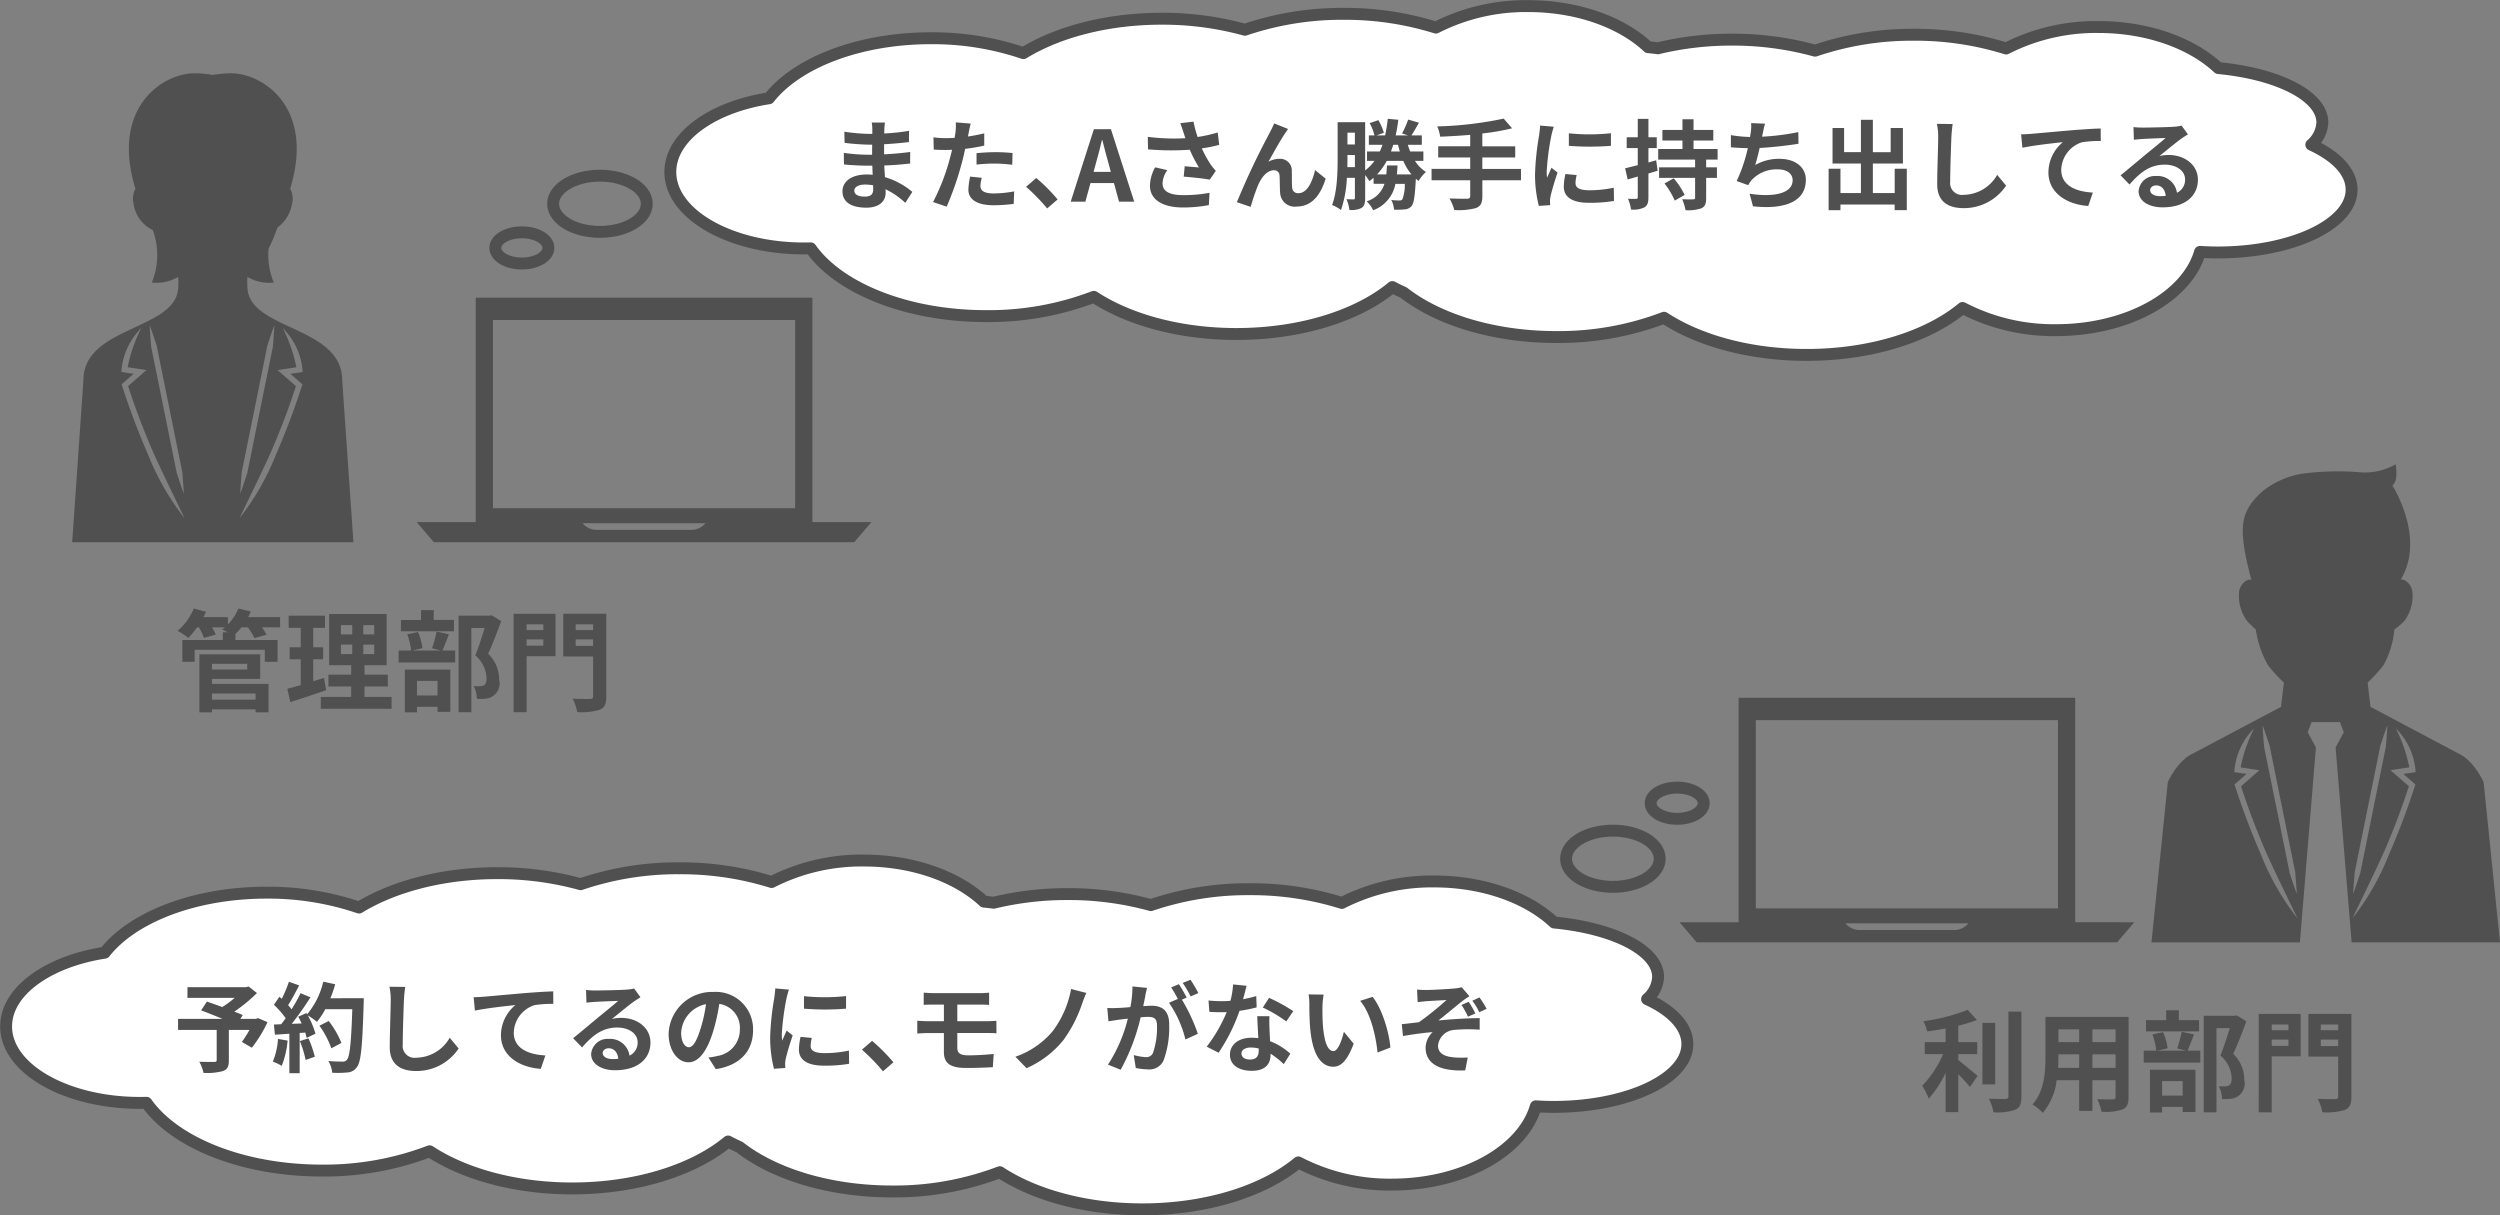 <svg id="ビーコン位置検知_イラスト" data-name="ビーコン位置検知　イラスト" xmlns="http://www.w3.org/2000/svg" xmlns:xlink="http://www.w3.org/1999/xlink" width="420" height="204.196" viewBox="0 0 420 204.196">
  <rect x="0" y="0" width="420" height="204.196" fill="#808080" stroke="none"/>
  <defs>
    <clipPath id="clip-path">
      <rect id="長方形_1371" data-name="長方形 1371" width="420" height="204.196" fill="none"/>
    </clipPath>
  </defs>
  <g id="グループ_1876" data-name="グループ 1876" clip-path="url(#clip-path)">
    <path id="パス_6643" data-name="パス 6643" d="M385.328,24.286a5.239,5.239,0,0,0,1.853-3.732c0-4.462-7.466-8.192-17.466-9.142-4.453-4.17-11.821-6.9-20.162-6.9a33.253,33.253,0,0,0-15.5,3.608,51.2,51.2,0,0,0-15.493-2.306,50.584,50.584,0,0,0-16.6,2.673,52.033,52.033,0,0,0-13.988-1.853,52.7,52.7,0,0,0-12.411,1.452c-.542-.07-1.091-.135-1.65-.188C269.468,3.729,262.1,1,253.758,1a33.256,33.256,0,0,0-15.5,3.608A51.2,51.2,0,0,0,222.77,2.3a50.578,50.578,0,0,0-16.594,2.673,52.035,52.035,0,0,0-13.989-1.853c-9.173,0-17.433,2.225-23.232,5.778a47.394,47.394,0,0,0-15.542-2.5c-12.124,0-22.548,4.143-27.192,10.085-9.55,1.479-16.576,6.465-16.576,12.389,0,7.091,10.06,12.84,22.468,12.84.372,0,.741-.006,1.108-.016,4.7,6.672,16.12,11.383,29.475,11.383a49.583,49.583,0,0,0,18.095-3.235c5.824,3.821,14.394,6.24,23.957,6.24,10.874,0,20.467-3.124,26.194-7.885.609.333,1.25.641,1.907.934,5.776,4.518,15.1,7.46,25.64,7.46a49.579,49.579,0,0,0,18.095-3.235c5.824,3.821,14.394,6.24,23.957,6.24,10.874,0,20.468-3.124,26.195-7.885a33.121,33.121,0,0,0,15.716,3.726c12.023,0,22.026-5.665,24.184-13.152.979.062,1.976.1,2.991.1,12.409,0,22.468-4.724,22.468-10.551,0-2.958-2.593-5.63-6.768-7.545" transform="translate(2.973 0.027)" fill="#fff"/>
    <path id="パス_6644" data-name="パス 6644" d="M385.328,24.286a5.239,5.239,0,0,0,1.853-3.732c0-4.462-7.466-8.192-17.466-9.142-4.453-4.17-11.821-6.9-20.162-6.9a33.253,33.253,0,0,0-15.5,3.608,51.2,51.2,0,0,0-15.493-2.306,50.584,50.584,0,0,0-16.6,2.673,52.033,52.033,0,0,0-13.988-1.853,52.7,52.7,0,0,0-12.411,1.452c-.542-.07-1.091-.135-1.65-.188C269.468,3.729,262.1,1,253.758,1a33.256,33.256,0,0,0-15.5,3.608A51.2,51.2,0,0,0,222.77,2.3a50.578,50.578,0,0,0-16.594,2.673,52.035,52.035,0,0,0-13.989-1.853c-9.173,0-17.433,2.225-23.232,5.778a47.394,47.394,0,0,0-15.542-2.5c-12.124,0-22.548,4.143-27.192,10.085-9.55,1.479-16.576,6.465-16.576,12.389,0,7.091,10.06,12.84,22.468,12.84.372,0,.741-.006,1.108-.016,4.7,6.672,16.12,11.383,29.475,11.383a49.583,49.583,0,0,0,18.095-3.235c5.824,3.821,14.394,6.24,23.957,6.24,10.874,0,20.467-3.124,26.194-7.885.609.333,1.25.641,1.907.934,5.776,4.518,15.1,7.46,25.64,7.46a49.579,49.579,0,0,0,18.095-3.235c5.824,3.821,14.394,6.24,23.957,6.24,10.874,0,20.468-3.124,26.195-7.885a33.121,33.121,0,0,0,15.716,3.726c12.023,0,22.026-5.665,24.184-13.152.979.062,1.976.1,2.991.1,12.409,0,22.468-4.724,22.468-10.551C392.1,28.873,389.5,26.2,385.328,24.286Z" transform="translate(2.973 0.027)" fill="none" stroke="#505050" stroke-linecap="round" stroke-linejoin="round" stroke-width="2"/>
    <path id="パス_6645" data-name="パス 6645" d="M276.683,164.042a5.239,5.239,0,0,0,1.853-3.732c0-4.462-7.466-8.192-17.466-9.142-4.453-4.17-11.821-6.9-20.162-6.9a33.253,33.253,0,0,0-15.5,3.608,51.2,51.2,0,0,0-15.493-2.306,50.584,50.584,0,0,0-16.6,2.673,52.033,52.033,0,0,0-13.988-1.853,52.7,52.7,0,0,0-12.411,1.452c-.542-.07-1.091-.135-1.65-.188-4.454-4.17-11.821-6.9-20.163-6.9a33.256,33.256,0,0,0-15.5,3.608,51.2,51.2,0,0,0-15.493-2.306,50.578,50.578,0,0,0-16.594,2.673,52.035,52.035,0,0,0-13.989-1.853c-9.173,0-17.433,2.225-23.232,5.777a47.394,47.394,0,0,0-15.542-2.5c-12.124,0-22.548,4.143-27.192,10.085C8.025,157.719,1,162.7,1,168.629c0,7.091,10.06,12.84,22.468,12.84.372,0,.741-.006,1.108-.016,4.7,6.672,16.12,11.384,29.475,11.384A49.584,49.584,0,0,0,72.146,189.6c5.824,3.821,14.394,6.24,23.957,6.24,10.874,0,20.467-3.124,26.194-7.885.609.333,1.25.641,1.907.934,5.776,4.518,15.1,7.46,25.64,7.46a49.58,49.58,0,0,0,18.095-3.235c5.824,3.821,14.394,6.24,23.957,6.24,10.874,0,20.468-3.124,26.194-7.885a33.122,33.122,0,0,0,15.716,3.726c12.023,0,22.026-5.665,24.184-13.152.979.062,1.976.1,2.991.1,12.409,0,22.468-4.724,22.468-10.551,0-2.958-2.593-5.63-6.768-7.545" transform="translate(0.027 3.816)" fill="#fff"/>
    <path id="パス_6646" data-name="パス 6646" d="M276.683,164.042a5.239,5.239,0,0,0,1.853-3.732c0-4.462-7.466-8.192-17.466-9.142-4.453-4.17-11.821-6.9-20.162-6.9a33.253,33.253,0,0,0-15.5,3.608,51.2,51.2,0,0,0-15.493-2.306,50.584,50.584,0,0,0-16.6,2.673,52.033,52.033,0,0,0-13.988-1.853,52.7,52.7,0,0,0-12.411,1.452c-.542-.07-1.091-.135-1.65-.188-4.454-4.17-11.821-6.9-20.163-6.9a33.256,33.256,0,0,0-15.5,3.608,51.2,51.2,0,0,0-15.493-2.306,50.578,50.578,0,0,0-16.594,2.673,52.035,52.035,0,0,0-13.989-1.853c-9.173,0-17.433,2.225-23.232,5.777a47.394,47.394,0,0,0-15.542-2.5c-12.124,0-22.548,4.143-27.192,10.085C8.025,157.719,1,162.7,1,168.629c0,7.091,10.06,12.84,22.468,12.84.372,0,.741-.006,1.108-.016,4.7,6.672,16.12,11.384,29.475,11.384A49.584,49.584,0,0,0,72.146,189.6c5.824,3.821,14.394,6.24,23.957,6.24,10.874,0,20.467-3.124,26.194-7.885.609.333,1.25.641,1.907.934,5.776,4.518,15.1,7.46,25.64,7.46a49.58,49.58,0,0,0,18.095-3.235c5.824,3.821,14.394,6.24,23.957,6.24,10.874,0,20.468-3.124,26.194-7.885a33.122,33.122,0,0,0,15.716,3.726c12.023,0,22.026-5.665,24.184-13.152.979.062,1.976.1,2.991.1,12.409,0,22.468-4.724,22.468-10.551C283.451,168.629,280.858,165.957,276.683,164.042Z" transform="translate(0.027 3.816)" fill="none" stroke="#505050" stroke-linecap="round" stroke-linejoin="round" stroke-width="2"/>
    <path id="パス_6647" data-name="パス 6647" d="M134.629,86.391v-37.7H78.075v37.7H68.148l2.891,3.381h70.622l2.891-3.381ZM80.966,52.435h50.767V84.063H80.966ZM114.4,87.7H98.3a3.03,3.03,0,0,1-2.274-1.127h20.65A3.03,3.03,0,0,1,114.4,87.7" transform="translate(1.848 1.32)" fill="#505050"/>
    <path id="パス_6648" data-name="パス 6648" d="M341.19,151.84v-37.7H284.636v37.7h-9.927l2.891,3.381h70.622l2.891-3.381Zm-53.663-33.956h50.767v31.628H287.527Zm33.437,35.265h-16.1a3.03,3.03,0,0,1-2.274-1.127h20.65a3.03,3.03,0,0,1-2.274,1.127" transform="translate(7.448 3.095)" fill="#505050"/>
    <path id="パス_6649" data-name="パス 6649" d="M11.807,90.768l1.887-27.205c0-9.009,15.189-8.413,15.9-15.257a12.132,12.132,0,0,0,.018-2.116,6.971,6.971,0,0,1-4.421.943,12.17,12.17,0,0,0,.156-8.813A5.775,5.775,0,0,1,22.1,33.793a3.474,3.474,0,0,1,.335-2.411c-4.209-13.654,4.6-19.393,9.9-19.393a18.147,18.147,0,0,1,3.093.277,18.108,18.108,0,0,1,3.089-.277c5.309,0,14.114,5.738,9.912,19.393a3.474,3.474,0,0,1,.335,2.411,6.239,6.239,0,0,1-2.488,4.126A26.771,26.771,0,0,1,44.8,41.455a12.129,12.129,0,0,0,.87,5.68,6.97,6.97,0,0,1-4.416-.944A12.209,12.209,0,0,0,41.27,48.3c.711,6.844,15.9,6.248,15.9,15.258l1.886,27.205Zm28.23-8.143c.426-1.141.785-2.3,1.179-3.444.452-2.229,1.683-8.3,2.151-10.614L44.8,61.49l.721-3.537c.1-1.207.2-2.414.251-3.632-.431,1.14-.808,2.291-1.183,3.443L43.877,61.3l-1.434,7.076c-.472,2.329-1.694,8.358-2.151,10.614-.083,1.211-.2,2.415-.255,3.632m-.124,4.115A42.649,42.649,0,0,0,46.035,76.06,123.981,123.981,0,0,0,50.49,64.238l-.234-.2-1.789-1.559c.844-.126,1.92-.287,2.063-.309a11.315,11.315,0,0,0-3.339-7.352,24.727,24.727,0,0,1,2.277,6.557l-3.16.475c.447.389,2.3,2.008,3.091,2.694-1.221,3.772-2.646,7.5-4.229,11.143-1.678,3.728-3.5,7.366-5.257,11.057M24.825,54.32c.047,1.218.148,2.425.252,3.632l.72,3.537,1.434,7.077c.468,2.31,1.7,8.385,2.151,10.614.4,1.147.754,2.3,1.18,3.444-.051-1.217-.172-2.421-.255-3.632-.457-2.257-1.679-8.285-2.151-10.614L26.722,61.3l-.714-3.539c-.375-1.151-.752-2.3-1.183-3.443m5.861,32.419c-1.757-3.69-3.578-7.328-5.257-11.057-1.583-3.643-3.007-7.372-4.229-11.143.786-.686,2.644-2.3,3.091-2.694l-3.161-.475a24.73,24.73,0,0,1,2.278-6.557,11.316,11.316,0,0,0-3.34,7.352c.144.023,1.219.183,2.064.309l-1.789,1.559-.234.2A123.7,123.7,0,0,0,24.564,76.06a42.617,42.617,0,0,0,6.122,10.679" transform="translate(0.32 0.325)" fill="#505050"/>
    <path id="パス_6650" data-name="パス 6650" d="M378.154,120.953l.656-1.706h4.751l.656,1.706-1.378,2.559,2.692,32.745h24.927l-2.753-26.92s-1.455-3.28-3.833-4.6l-15.207-8.066.015-.013.016-.008-.474-4.035.029-.03a23.737,23.737,0,0,0,2.625-2.881,15.221,15.221,0,0,0,1.842-6.01,12.912,12.912,0,0,0,1.637-1.394,6.992,6.992,0,0,0,1.405-4.693c-.053-1.6-1.469-2.5-1.988-2.267,4.268-7.088-1.4-15.84-1.4-15.84,1.1-.788.554-3.565.554-3.565a10.3,10.3,0,0,1-6.288,1.323,45.236,45.236,0,0,0-9.416.266,14.272,14.272,0,0,0-6.714,3c-3.255,2.957-3.675,5.228-2.978,9.7.311,2,1.15,5.093,1.164,5.192-.4-.424-2.037.5-2.085,2.2a6.99,6.99,0,0,0,1.4,4.692c.554.617,1.427,1.394,1.427,1.394a17.032,17.032,0,0,0,2.049,6,23.876,23.876,0,0,0,2.634,2.88l.03.03-.477,4.036.029.024-15.216,8.064c-2.382,1.32-3.834,4.6-3.834,4.6l-2.747,26.925H376.84l2.691-32.745Zm7.892,23.529c.457-2.256,1.679-8.285,2.151-10.614l1.434-7.076.714-3.538c.375-1.152.752-2.3,1.183-3.444-.047,1.218-.148,2.425-.252,3.632l-.72,3.537-1.434,7.077c-.468,2.31-1.7,8.385-2.151,10.614-.4,1.147-.753,2.3-1.18,3.444.051-1.217.172-2.421.255-3.632m4.878-3.31c1.584-3.643,3.007-7.372,4.229-11.143-.786-.686-2.644-2.3-3.091-2.694l3.161-.475a24.729,24.729,0,0,0-2.278-6.557,11.316,11.316,0,0,1,3.34,7.352c-.144.023-1.219.183-2.065.309l1.789,1.559.234.2a123.7,123.7,0,0,1-4.456,11.822,42.617,42.617,0,0,1-6.122,10.679c1.757-3.69,3.578-7.328,5.257-11.057m-19.161-17.918.713,3.538,1.434,7.076c.472,2.329,1.694,8.359,2.151,10.614.083,1.211.2,2.415.255,3.632-.426-1.141-.785-2.3-1.179-3.444-.452-2.229-1.683-8.3-2.151-10.614l-1.434-7.077-.721-3.537c-.1-1.207-.2-2.414-.251-3.632.431,1.14.808,2.291,1.183,3.444m-1.445,18.3a123.974,123.974,0,0,1-4.456-11.822l.234-.2,1.789-1.559c-.844-.126-1.92-.287-2.063-.309a11.315,11.315,0,0,1,3.339-7.352,24.726,24.726,0,0,0-2.277,6.557l3.16.475c-.447.389-2.3,2.008-3.091,2.694,1.221,3.772,2.646,7.5,4.229,11.143,1.678,3.728,3.5,7.366,5.257,11.057a42.649,42.649,0,0,1-6.122-10.679" transform="translate(9.542 2.059)" fill="#505050"/>
    <path id="パス_6651" data-name="パス 6651" d="M144.838,21.206c-.016.164-.016.411-.016.674a34.476,34.476,0,0,0,4.16-.444l-.016,1.89c-1.086.131-2.581.279-4.175.363v1.693c1.66-.082,3.057-.214,4.389-.394l-.016,1.94c-1.48.164-2.762.279-4.341.329.033.626.066,1.3.115,1.957a12.868,12.868,0,0,1,4.6,2.483l-1.185,1.841a12.6,12.6,0,0,0-3.32-2.284c.015.23.015.427.015.608,0,1.4-1.068,2.483-3.238,2.483-2.63,0-4.011-1-4.011-2.745,0-1.661,1.528-2.828,4.06-2.828.345,0,.691.016,1.019.049-.032-.509-.049-1.036-.065-1.529h-.855c-.954,0-2.829-.082-3.913-.214l-.017-1.94a28.917,28.917,0,0,0,3.963.312h.789c0-.542,0-1.134.016-1.693h-.608a37.821,37.821,0,0,1-4.028-.3l-.048-1.873a30.7,30.7,0,0,0,4.061.362h.641v-.772a6.621,6.621,0,0,0-.1-1.135h2.22a11.145,11.145,0,0,0-.1,1.168m-3.321,11.278c.872,0,1.446-.247,1.446-1.2,0-.181,0-.411-.015-.707a9.153,9.153,0,0,0-1.349-.116c-1.168,0-1.809.46-1.809,1.02,0,.624.593,1,1.727,1" transform="translate(3.736 0.543)" fill="#505050"/>
    <path id="パス_6652" data-name="パス 6652" d="M158.6,21.766c-.033.181-.082.394-.13.624.92-.131,1.842-.312,2.744-.526v2.054a30.224,30.224,0,0,1-3.206.543c-.148.707-.312,1.43-.493,2.1a51.118,51.118,0,0,1-2.614,7.613l-2.285-.773a35.611,35.611,0,0,0,2.844-7.4c.115-.444.247-.9.346-1.38-.378.016-.741.032-1.086.032-.789,0-1.414-.032-1.99-.066l-.049-2.054a16.278,16.278,0,0,0,2.072.131q.715,0,1.48-.049.1-.542.147-.938a8.268,8.268,0,0,0,.049-1.66l2.515.2c-.131.444-.278,1.184-.345,1.546m1.973,8.927c0,.724.494,1.265,2.252,1.265a19.308,19.308,0,0,0,3.42-.345l-.082,2.1a26.43,26.43,0,0,1-3.355.23c-2.762,0-4.257-.953-4.257-2.614a11.514,11.514,0,0,1,.3-2.2l1.956.2a5.646,5.646,0,0,0-.23,1.365m2.5-5.672a28.919,28.919,0,0,1,2.893.148l-.048,1.972a24.381,24.381,0,0,0-2.828-.2,28.032,28.032,0,0,0-3.174.164V25.185c.92-.082,2.1-.164,3.156-.164" transform="translate(4.138 0.543)" fill="#505050"/>
    <path id="パス_6653" data-name="パス 6653" d="M167.833,30.594l1.709-1.479a29.442,29.442,0,0,1,3.584,3.6l-1.758,1.513a32.146,32.146,0,0,0-3.534-3.634" transform="translate(4.551 0.789)" fill="#505050"/>
    <path id="パス_6654" data-name="パス 6654" d="M179.025,21.127h2.861L185.8,33.31h-2.549l-.855-3.123h-3.946l-.855,3.123h-2.466Zm-.049,7.168h2.893l-.362-1.332c-.378-1.265-.708-2.663-1.053-3.978h-.082c-.311,1.331-.674,2.713-1.035,3.978Z" transform="translate(4.748 0.573)" fill="#505050"/>
    <path id="パス_6655" data-name="パス 6655" d="M193.2,20.158l2.22-.263a19.231,19.231,0,0,0,.69,2.581,24.779,24.779,0,0,0,3.371-.756l.263,2.071a21.884,21.884,0,0,1-2.927.593,18.063,18.063,0,0,0,1.464,2.68,10.362,10.362,0,0,0,.887,1.1l-1.019,1.48c-.921-.181-2.992-.4-4.373-.509l.164-1.743c.805.066,1.891.164,2.4.2a21.608,21.608,0,0,1-1.546-2.976,44.1,44.1,0,0,1-7.019-.066l-.033-2.1a34.421,34.421,0,0,0,6.313.23c-.13-.378-.23-.723-.329-1-.131-.378-.312-.97-.526-1.512M190.22,30.269c0,1.381,1.233,1.973,3.486,1.973a22.708,22.708,0,0,0,4.405-.394L198,33.918a23.187,23.187,0,0,1-4.422.4C190.22,34.3,188.1,33,188.1,30.63a6.727,6.727,0,0,1,.871-3.058l2.055.477a3.954,3.954,0,0,0-.805,2.22" transform="translate(5.09 0.539)" fill="#505050"/>
    <path id="パス_6656" data-name="パス 6656" d="M210.385,21.892c-.805,1.184-1.957,3.289-2.778,4.735a3.823,3.823,0,0,1,1.891-.493,1.959,1.959,0,0,1,2.038,2.136c.033.741-.016,2.055.067,2.747a.954.954,0,0,0,1.068.887c1.43,0,2.3-1.841,2.778-3.879l1.775,1.446c-.855,2.811-2.383,4.686-4.9,4.686a2.439,2.439,0,0,1-2.745-2.285c-.067-.871-.049-2.22-.1-2.893a.9.9,0,0,0-.97-.921c-1.117,0-2.039,1.151-2.63,2.483a34.918,34.918,0,0,0-1.25,3.667l-2.317-.789a126.727,126.727,0,0,1,5.458-11.558c.214-.444.526-.986.805-1.677l2.335.938c-.164.23-.345.509-.526.772" transform="translate(5.485 0.547)" fill="#505050"/>
    <path id="パス_6657" data-name="パス 6657" d="M231.806,26.5a5.86,5.86,0,0,0,1.842,1.858,6.861,6.861,0,0,0-1.233,1.512,4.83,4.83,0,0,1-.461-.362c-.148,2.894-.329,4.111-.723,4.6a1.729,1.729,0,0,1-1.134.542,14.369,14.369,0,0,1-1.809.049,4.027,4.027,0,0,0-.46-1.627,12.877,12.877,0,0,0,1.348.082.614.614,0,0,0,.509-.181,6.759,6.759,0,0,0,.412-2.614h-1.579a5.86,5.86,0,0,1-3.731,4.438,5.129,5.129,0,0,0-1.1-1.5,4.457,4.457,0,0,0,2.993-2.943h-1.826v-1.02c-.229.2-.46.394-.707.576a7.711,7.711,0,0,0-.707-1.02v3.83c0,.823-.115,1.365-.592,1.677a3.735,3.735,0,0,1-2.055.345,6.966,6.966,0,0,0-.493-1.809c.509.034,1.019.034,1.2.034.164,0,.215-.066.215-.279V29.344h-1.349a19.123,19.123,0,0,1-.987,5.409,6.621,6.621,0,0,0-1.5-.838c.871-2.269.937-5.573.937-7.957V20.006h4.62v8.1A7.667,7.667,0,0,0,225,26.5h-1.25V24.921H225.9a11.294,11.294,0,0,0,.444-1.117h-2.285V22.225H225a8.9,8.9,0,0,0-.805-2.071l1.462-.494a8.889,8.889,0,0,1,.921,2.121l-1.233.444h1.446a27.13,27.13,0,0,0,.445-2.795l1.775.164c-.115.921-.263,1.809-.445,2.63h2.089l-1.02-.329a17.253,17.253,0,0,0,1.035-2.334l1.809.526c-.444.789-.9,1.561-1.265,2.136h1.743V23.8h-2.351c.115.378.247.756.394,1.117h2.22V26.5Zm-10.093,1.052V25.514h-1.25v.444c0,.493,0,1.035-.017,1.594Zm-1.25-3.814h1.25V21.765h-1.25Zm10.752,5.031a8.844,8.844,0,0,1-1.365-2.269h-2.778a10.756,10.756,0,0,1-1.628,2.269h1.546c.049-.477.082-.97.116-1.5h1.775c-.033.527-.066,1.02-.115,1.5ZM228.156,23.8c-.115.378-.246.756-.378,1.117h1.479c-.1-.362-.2-.74-.3-1.117Z" transform="translate(5.908 0.527)" fill="#505050"/>
    <path id="パス_6658" data-name="パス 6658" d="M249.179,29.756h-6.493v2.68c0,1.168-.3,1.677-1.068,1.99a11.191,11.191,0,0,1-3.65.329,7.588,7.588,0,0,0-.805-1.94c1.216.049,2.6.049,2.959.049.378-.016.525-.131.525-.46V29.756h-6.493V27.849h6.493V25.926h-5.375V24.052h5.375V22.128c-1.709.148-3.435.247-5.046.312a6.6,6.6,0,0,0-.493-1.727A61.074,61.074,0,0,0,246.269,19.4l1.414,1.627a38.6,38.6,0,0,1-5,.872v2.154h5.524v1.874h-5.524v1.923h6.493Z" transform="translate(6.349 0.526)" fill="#505050"/>
    <path id="パス_6659" data-name="パス 6659" d="M253.826,22.195a43.6,43.6,0,0,0-.79,6.034A7.93,7.93,0,0,0,253.1,29.3c.246-.559.509-1.134.74-1.677l1.02.806c-.461,1.364-1,3.156-1.184,4.027a4.957,4.957,0,0,0-.082.772c0,.182.016.445.033.675l-1.907.131a21.024,21.024,0,0,1-.641-5.376,45.875,45.875,0,0,1,.69-6.511c.049-.46.149-1.085.164-1.612l2.3.2c-.131.345-.345,1.167-.411,1.463m4.061,8.039c0,.723.623,1.168,2.3,1.168a19.438,19.438,0,0,0,4.127-.427l.033,2.22a23.291,23.291,0,0,1-4.242.312c-2.828,0-4.192-1-4.192-2.7a10.041,10.041,0,0,1,.279-2.136l1.89.181a5.622,5.622,0,0,0-.2,1.38m5.951-8.417v2.121a44.146,44.146,0,0,1-7.07,0v-2.1a33.823,33.823,0,0,0,7.07-.016" transform="translate(6.808 0.557)" fill="#505050"/>
    <path id="パス_6660" data-name="パス 6660" d="M271.275,28.16c-.509.148-1.02.312-1.546.46v3.994c0,.9-.164,1.381-.674,1.694a4.136,4.136,0,0,1-2.252.362,6.654,6.654,0,0,0-.51-1.808,13.537,13.537,0,0,0,1.366.015c.2,0,.278-.066.278-.279V29.13l-1.693.493-.427-1.873c.592-.148,1.315-.33,2.12-.527V24.345h-1.858V22.537h1.858V19.446h1.792v3.091h1.4v1.809h-1.4v2.417l1.3-.362Zm8.153-1.874v1.3h1.809V29.36h-1.809v3.355c0,.986-.18,1.463-.821,1.758a6.776,6.776,0,0,1-2.647.312,8.6,8.6,0,0,0-.559-1.842c.739.034,1.594.034,1.841.016.263,0,.329-.048.329-.279V29.36h-6.05V27.585h6.05v-1.3h-6.2V24.51h4.077V23.08h-3.37V21.3h3.37V19.512h1.858V21.3h3.321V23.08h-3.321v1.43h4.045v1.776Zm-5.457,3.14a12.733,12.733,0,0,1,1.841,2.795l-1.66.953a12.937,12.937,0,0,0-1.727-2.876Z" transform="translate(7.207 0.527)" fill="#505050"/>
    <path id="パス_6661" data-name="パス 6661" d="M288.456,21.91c-.033.148-.066.329-.1.509a40.244,40.244,0,0,0,6.084-.772l.033,1.956c-1.71.28-4.324.593-6.527.708-.23,1-.493,2.055-.74,2.861a8.015,8.015,0,0,1,4.078-1.035c2.663,0,4.423,1.413,4.423,3.518,0,3.7-3.568,5.031-8.878,4.456l-.576-2.121c3.6.592,7.234.148,7.234-2.269,0-.986-.838-1.809-2.449-1.809a5.69,5.69,0,0,0-4.554,1.924,5.94,5.94,0,0,0-.46.723l-1.94-.69a26.3,26.3,0,0,0,1.873-5.524c-1.034-.016-2-.066-2.843-.148V22.156a23.486,23.486,0,0,0,3.222.312c.033-.247.066-.477.1-.674a7.394,7.394,0,0,0,.081-1.661l2.336.1c-.181.576-.28,1.135-.394,1.677" transform="translate(7.676 0.546)" fill="#505050"/>
    <path id="パス_6662" data-name="パス 6662" d="M312.232,27.811v6.955h-2.038v-.938h-9.109v.954H299.1V27.811h1.988V31.9h3.437V26.939h-4.767V20.971h1.939v4.061h2.828V19.591h2.006v5.442h2.992V20.971h2.055v5.968h-5.047V31.9h3.667V27.811Z" transform="translate(8.11 0.531)" fill="#505050"/>
    <path id="パス_6663" data-name="パス 6663" d="M319.243,22.482c-.066,1.776-.2,5.459-.2,7.5a1.987,1.987,0,0,0,2.269,2.2,6.577,6.577,0,0,0,5.622-3.354l1.5,1.809a8.508,8.508,0,0,1-7.134,3.781c-2.7,0-4.439-1.184-4.439-4,0-2.2.164-6.525.164-7.941a10.491,10.491,0,0,0-.214-2.22l2.647.033c-.1.691-.181,1.529-.214,2.187" transform="translate(8.59 0.549)" fill="#505050"/>
    <path id="パス_6664" data-name="パス 6664" d="M332.212,21.92c1.365-.115,4.078-.363,7.086-.624,1.694-.131,3.5-.248,4.653-.279l.016,2.1a18.628,18.628,0,0,0-3.174.214,5,5,0,0,0-3.467,4.62c0,2.7,2.531,3.682,5.309,3.831l-.772,2.251c-3.436-.23-6.691-2.087-6.691-5.639a6.62,6.62,0,0,1,2.433-5.08c-1.546.165-4.9.527-6.807.938L330.585,22c.657-.016,1.3-.049,1.627-.082" transform="translate(8.963 0.57)" fill="#505050"/>
    <path id="パス_6665" data-name="パス 6665" d="M350.522,20.88c.872,0,4.391-.067,5.328-.148a7.25,7.25,0,0,0,1.249-.182l1.069,1.464c-.379.247-.772.477-1.151.756-.887.626-2.614,2.072-3.649,2.894a6.421,6.421,0,0,1,1.561-.182c2.8,0,4.916,1.743,4.916,4.143,0,2.6-1.973,4.653-5.951,4.653-2.285,0-4.012-1.053-4.012-2.7a2.755,2.755,0,0,1,2.943-2.565,3.289,3.289,0,0,1,3.5,2.811,2.384,2.384,0,0,0,1.365-2.236c0-1.48-1.48-2.483-3.419-2.483-2.516,0-4.16,1.332-5.919,3.337l-1.5-1.545c1.168-.938,3.156-2.614,4.126-3.42.921-.756,2.631-2.136,3.437-2.844-.838.016-3.107.115-3.978.164-.445.034-.971.082-1.349.131l-.066-2.136a11.414,11.414,0,0,0,1.5.082m2.96,11.524a8.579,8.579,0,0,0,.953-.049c-.1-1.068-.707-1.759-1.594-1.759-.624,0-1.02.378-1.02.79,0,.608.674,1.019,1.661,1.019" transform="translate(9.404 0.557)" fill="#505050"/>
    <path id="パス_6666" data-name="パス 6666" d="M46.269,102.692H43.219a9.393,9.393,0,0,1,.775,1.24l-2.034.573a10.9,10.9,0,0,0-1.109-1.813H39.778a12.282,12.282,0,0,1-1.017,1.129v1h7.083v3.662H43.7v-2.016H31.919v2.016H29.848V104.82h6.8v-1.294h.814c-.333-.186-.684-.352-.924-.463.147-.111.313-.24.462-.37H34.841a9.386,9.386,0,0,1,.61,1.22l-1.979.556a9.315,9.315,0,0,0-.85-1.776h-.3a13.682,13.682,0,0,1-1.479,1.776,11.7,11.7,0,0,0-1.793-1.184,9.921,9.921,0,0,0,2.718-3.754l2.053.555c-.13.3-.277.593-.425.888H37.5v1.239A8.528,8.528,0,0,0,39.26,99.53l2.09.5q-.194.471-.444.944h5.363ZM34.822,112.2h9.506v4.771H42.146v-.5H34.822v.5H32.714v-9.745H42.922v4.124h-8.1Zm0-2.423h5.918v-.962H34.822Zm0,5.068h7.323v-1.035H34.822Z" transform="translate(0.788 2.699)" fill="#505050"/>
    <path id="パス_6667" data-name="パス 6667" d="M53.526,113.228c-2.034.721-4.253,1.425-6.029,2l-.5-2.238c.648-.166,1.406-.37,2.257-.61v-4.346H47.387v-2.016h1.867V102.76H47.221v-2.052h6.1v2.052H51.344v3.255h1.665v2.016H51.344v3.7c.611-.185,1.221-.37,1.813-.573Zm10.986,1.129v2H52.62v-2h5.1V112.6H53.9v-1.978h3.827V109.03h-3.7v-8.6h9.653v8.6H59.962v1.591h3.92V112.6h-3.92v1.757ZM56,103.851h1.905V102.3H56Zm0,3.31h1.905v-1.59H56ZM61.59,102.3H59.759v1.553H61.59Zm0,3.273H59.759v1.59H61.59Z" transform="translate(1.274 2.723)" fill="#505050"/>
    <path id="パス_6668" data-name="パス 6668" d="M73.647,103.851c-.388,1.017-.777,2.015-1.091,2.736H74.7v2H65.2v-2H67.3a11.657,11.657,0,0,0-.646-2.736l1.793-.371a9.323,9.323,0,0,1,.758,2.7l-1.738.407h4.845l-1.5-.388a19.208,19.208,0,0,0,.759-2.793Zm.85-.5H65.584v-1.9h3.384V99.8H71.1v1.646h3.4Zm-8.248,6.436h7.639v7.1H71.743v-.85H68.285v.924H66.25Zm2.035,4.346h3.458v-2.44H68.285ZM82.432,101.65c-.647,1.776-1.462,3.9-2.2,5.473a5.9,5.9,0,0,1,1.85,4.327,2.569,2.569,0,0,1-2.257,3.219,9.7,9.7,0,0,1-1.479.036,4.9,4.9,0,0,0-.536-2.145,10.224,10.224,0,0,0,1.035.018,1.556,1.556,0,0,0,.684-.148c.333-.2.444-.629.444-1.258a5.31,5.31,0,0,0-1.886-3.772c.536-1.314,1.128-3.2,1.571-4.606H77.42v14.147H75.275V100.725H80.49l.334-.075Z" transform="translate(1.768 2.706)" fill="#505050"/>
    <path id="パス_6669" data-name="パス 6669" d="M91.053,107.515H86.19v9.412H84.007V100.395h7.046Zm-4.863-4.384H89v-.961H86.19ZM89,104.7H86.19v1.054H89Zm10.578,9.561c0,1.257-.259,1.9-1.072,2.237a10.068,10.068,0,0,1-3.81.407,7.973,7.973,0,0,0-.778-2.256c1.166.074,2.534.055,2.923.055s.518-.129.518-.482v-6.658H92.347v-7.174h7.231Zm-5.141-11.134h2.922v-.961H94.437Zm2.922,1.573H94.437v1.091h2.922Z" transform="translate(2.278 2.722)" fill="#505050"/>
    <path id="パス_6670" data-name="パス 6670" d="M320.47,173.612c.9.684,2.737,2.256,3.236,2.645l-1.277,1.886c-.444-.573-1.22-1.406-1.96-2.163v6.379h-2.127v-6.621a18.379,18.379,0,0,1-2.83,4.347,12.209,12.209,0,0,0-1.11-2.146,17.9,17.9,0,0,0,3.515-5.327h-3.089V170.6h3.514V168.3c-1.054.2-2.108.37-3.107.5a6.9,6.9,0,0,0-.629-1.719,31.286,31.286,0,0,0,7.434-1.905l1.554,1.7a24.1,24.1,0,0,1-3.126.961V170.6h3.18v2.015h-3.18Zm6.2,4.087H324.52V167.361h2.146Zm4.4-12.225v14.24c0,1.277-.259,1.887-1.017,2.238a9.115,9.115,0,0,1-3.68.425,8.427,8.427,0,0,0-.759-2.274c1.2.054,2.386.054,2.774.054.351-.018.5-.129.5-.462V165.474Z" transform="translate(8.525 4.479)" fill="#505050"/>
    <path id="パス_6671" data-name="パス 6671" d="M348.584,179.756c0,1.184-.259,1.776-1,2.109a8.591,8.591,0,0,1-3.551.388,8.332,8.332,0,0,0-.7-2.109c1.036.057,2.256.038,2.588.038.352,0,.482-.111.482-.445v-2.773h-3.9v5.159h-2.219v-5.159h-3.773a10.584,10.584,0,0,1-2.331,5.492,8.1,8.1,0,0,0-1.739-1.424c2.016-2.22,2.183-5.511,2.183-8.1v-6.6h13.963Zm-8.3-4.863v-2.275H336.8v.334c0,.592-.018,1.257-.055,1.941Zm-3.477-4.327h3.477V168.42H336.8Zm9.6-2.146h-3.9v2.146h3.9Zm0,4.2h-3.9v2.275h3.9Z" transform="translate(9.014 4.51)" fill="#505050"/>
    <path id="パス_6672" data-name="パス 6672" d="M359.089,169.3c-.388,1.017-.776,2.015-1.091,2.736h2.146v2h-9.506v-2h2.108a11.657,11.657,0,0,0-.646-2.736l1.793-.371a9.325,9.325,0,0,1,.758,2.7l-1.738.407h4.845l-1.5-.388a19.213,19.213,0,0,0,.759-2.793Zm.85-.5h-8.913v-1.9h3.384V165.25h2.127V166.9h3.4Zm-8.248,6.436h7.639v7.1h-2.146v-.85h-3.458v.924h-2.035Zm2.035,4.346h3.458v-2.44h-3.458ZM367.874,167.1c-.647,1.776-1.462,3.9-2.2,5.473a5.9,5.9,0,0,1,1.85,4.327,2.569,2.569,0,0,1-2.257,3.219,9.7,9.7,0,0,1-1.479.036,4.9,4.9,0,0,0-.536-2.145,10.22,10.22,0,0,0,1.035.018,1.556,1.556,0,0,0,.684-.148c.333-.2.444-.629.444-1.258a5.31,5.31,0,0,0-1.886-3.772c.536-1.314,1.128-3.2,1.571-4.606h-2.238v14.147h-2.145V166.175h5.215l.334-.075Z" transform="translate(9.507 4.48)" fill="#505050"/>
    <path id="パス_6673" data-name="パス 6673" d="M376.494,172.965h-4.863v9.412h-2.183V165.844h7.046Zm-4.863-4.384h2.81v-.961h-2.81Zm2.81,1.573h-2.81v1.054h2.81Zm10.578,9.56c0,1.258-.259,1.905-1.072,2.238a10.065,10.065,0,0,1-3.81.407,7.94,7.94,0,0,0-.778-2.256c1.166.073,2.534.054,2.923.054s.518-.129.518-.481v-6.658h-5.012v-7.175h7.231Zm-5.141-11.133H382.8v-.961h-2.922Zm2.922,1.573h-2.922v1.091H382.8Z" transform="translate(10.017 4.497)" fill="#505050"/>
    <path id="パス_6674" data-name="パス 6674" d="M44.15,167.352a21.87,21.87,0,0,1-2.63,4.292l-1.676-.971a20.993,20.993,0,0,0,1.282-2.022H37.656v5.113c0,1.036-.231,1.529-1.019,1.809a10.317,10.317,0,0,1-3.24.3,6.674,6.674,0,0,0-.707-1.874c.97.034,2.187.034,2.515.034.312-.017.41-.083.41-.33v-5.047H29.123v-1.857H36.6c-1.216-.51-2.548-1.036-3.6-1.431l.971-1.479c.74.262,1.661.575,2.581.92a16.923,16.923,0,0,0,2.088-1.547H30.7v-1.79h9.832l.444-.115,1.4,1.1a27.051,27.051,0,0,1-3.8,3.123c.543.214,1.035.394,1.413.576l-.394.641h2.6l.361-.131Z" transform="translate(0.79 4.375)" fill="#505050"/>
    <path id="パス_6675" data-name="パス 6675" d="M47.11,170.465a15.2,15.2,0,0,1-.986,4.241,9.715,9.715,0,0,0-1.5-.707,11.962,11.962,0,0,0,.871-3.815ZM59.9,163.346s0,.657-.016.9c-.215,7.2-.444,9.8-1.134,10.67a2.039,2.039,0,0,1-1.579.9,15.7,15.7,0,0,1-2.565.049,4.7,4.7,0,0,0-.657-1.973c1.035.1,1.972.1,2.416.1a.81.81,0,0,0,.69-.279c.494-.509.741-2.91.921-8.516H53.439a13.469,13.469,0,0,1-1.4,2.12A12.561,12.561,0,0,0,50.5,166.24a13.1,13.1,0,0,1,1.283,3.074l-1.48.691a8.882,8.882,0,0,0-.23-.888l-.938.066v6.757H47.405v-6.626l-2.433.164-.164-1.71,1.216-.049c.247-.312.509-.657.756-1.019a15.481,15.481,0,0,0-1.972-2.252l.92-1.348.4.345a21.874,21.874,0,0,0,1.2-2.861l1.726.608c-.592,1.134-1.265,2.4-1.857,3.321.214.231.411.477.575.691a25.732,25.732,0,0,0,1.513-2.7l1.66.691a52.879,52.879,0,0,1-3.14,4.456l1.661-.066c-.181-.4-.378-.79-.576-1.135l1.381-.608.115.2a13.076,13.076,0,0,0,2.713-5.475L55.1,161a18.92,18.92,0,0,1-.805,2.351Zm-9.289,6.741a18.688,18.688,0,0,1,1.069,3.09l-1.546.543a16.711,16.711,0,0,0-.97-3.173Zm3.848,1.676a15.572,15.572,0,0,0-2.006-3.8l1.561-.79a15.472,15.472,0,0,1,2.137,3.683Z" transform="translate(1.21 4.354)" fill="#505050"/>
    <path id="パス_6676" data-name="パス 6676" d="M66.133,163.62c-.066,1.776-.2,5.458-.2,7.5a1.987,1.987,0,0,0,2.269,2.2,6.577,6.577,0,0,0,5.622-3.354l1.5,1.808a8.508,8.508,0,0,1-7.134,3.782c-2.7,0-4.439-1.184-4.439-4,0-2.2.164-6.526.164-7.941a10.491,10.491,0,0,0-.214-2.22l2.647.033c-.1.69-.181,1.529-.214,2.187" transform="translate(1.727 4.376)" fill="#505050"/>
    <path id="パス_6677" data-name="パス 6677" d="M79.1,163.057c1.365-.115,4.078-.363,7.086-.624,1.694-.131,3.5-.248,4.653-.279l.016,2.1a18.626,18.626,0,0,0-3.174.214,5,5,0,0,0-3.468,4.62c0,2.7,2.531,3.682,5.309,3.831l-.772,2.251c-3.436-.23-6.691-2.087-6.691-5.639a6.62,6.62,0,0,1,2.433-5.08c-1.546.165-4.9.527-6.807.938l-.214-2.252c.657-.016,1.3-.049,1.627-.082" transform="translate(2.101 4.397)" fill="#505050"/>
    <path id="パス_6678" data-name="パス 6678" d="M97.413,162.018c.872,0,4.391-.067,5.328-.148a7.25,7.25,0,0,0,1.249-.182l1.069,1.464c-.379.247-.772.477-1.151.756-.887.626-2.614,2.072-3.649,2.894a6.422,6.422,0,0,1,1.561-.182c2.8,0,4.916,1.743,4.916,4.143,0,2.6-1.973,4.653-5.951,4.653-2.285,0-4.012-1.053-4.012-2.7a2.755,2.755,0,0,1,2.943-2.565,3.289,3.289,0,0,1,3.5,2.811,2.384,2.384,0,0,0,1.365-2.236c0-1.48-1.48-2.483-3.419-2.483-2.516,0-4.16,1.332-5.919,3.337l-1.5-1.545c1.168-.938,3.156-2.614,4.126-3.42.921-.756,2.631-2.136,3.437-2.844-.838.016-3.107.115-3.978.164-.445.034-.971.082-1.348.131l-.067-2.136a11.414,11.414,0,0,0,1.5.082m2.96,11.524a8.58,8.58,0,0,0,.953-.049c-.1-1.068-.707-1.759-1.594-1.759-.624,0-1.02.378-1.02.79,0,.608.674,1.019,1.661,1.019" transform="translate(2.542 4.384)" fill="#505050"/>
    <path id="パス_6679" data-name="パス 6679" d="M117.287,175.219l-1.233-1.956a12.353,12.353,0,0,0,1.528-.264,4.461,4.461,0,0,0,3.749-4.405,4.064,4.064,0,0,0-3.452-4.341,33.422,33.422,0,0,1-.986,4.456c-.987,3.321-2.4,5.359-4.193,5.359-1.825,0-3.337-2.006-3.337-4.784a7.3,7.3,0,0,1,7.545-7.037,6.261,6.261,0,0,1,6.642,6.412c0,3.469-2.12,5.918-6.264,6.559m-4.52-3.682c.69,0,1.332-1.035,2.006-3.255a24.8,24.8,0,0,0,.871-3.979,5.175,5.175,0,0,0-4.176,4.768c0,1.66.658,2.466,1.3,2.466" transform="translate(2.965 4.399)" fill="#505050"/>
    <path id="パス_6680" data-name="パス 6680" d="M128.716,163.332a43.628,43.628,0,0,0-.79,6.034,7.933,7.933,0,0,0,.067,1.068c.247-.559.509-1.134.74-1.677l1.02.806c-.461,1.364-1,3.156-1.184,4.027a4.959,4.959,0,0,0-.082.772c0,.182.016.445.033.675l-1.907.131a21.026,21.026,0,0,1-.641-5.376,45.845,45.845,0,0,1,.69-6.51c.049-.461.149-1.085.164-1.612l2.3.2c-.131.346-.345,1.167-.411,1.463m4.061,8.039c0,.723.623,1.168,2.3,1.168a19.439,19.439,0,0,0,4.127-.427l.033,2.22a23.291,23.291,0,0,1-4.242.312c-2.828,0-4.192-1-4.192-2.7a10.039,10.039,0,0,1,.279-2.136l1.89.181a5.621,5.621,0,0,0-.2,1.38m5.951-8.417v2.122a44.384,44.384,0,0,1-7.07,0v-2.1a33.889,33.889,0,0,0,7.07-.017" transform="translate(3.416 4.383)" fill="#505050"/>
    <path id="パス_6681" data-name="パス 6681" d="M140.979,171.731l1.709-1.479a29.442,29.442,0,0,1,3.584,3.6l-1.758,1.513a32.148,32.148,0,0,0-3.534-3.634" transform="translate(3.822 4.616)" fill="#505050"/>
    <path id="パス_6682" data-name="パス 6682" d="M152.715,162.443h7.908a12.287,12.287,0,0,0,1.48-.082v2.054c-.427-.015-.888-.048-1.48-.048H156.76v2.795h4.964c.345,0,1.168-.033,1.6-.066l.016,2.1c-.46-.05-1.2-.05-1.562-.05H156.76v2.515c0,.9.558,1.234,1.874,1.234,1.479,0,2.925-.1,4.241-.23l-.148,2.22c-1.068.066-2.927.131-4.471.131-3.009,0-3.749-1.036-3.749-2.7V169.15h-2.68c-.477,0-1.3.05-1.792.082V167.08c.46.033,1.283.082,1.792.082h2.68v-2.795h-1.792c-.592,0-1.117.016-1.6.048v-2.054c.478.033,1,.082,1.6.082" transform="translate(4.068 4.402)" fill="#505050"/>
    <path id="パス_6683" data-name="パス 6683" d="M177.28,164.267a22.825,22.825,0,0,1-3.092,6.033,16.438,16.438,0,0,1-6.23,4.768l-1.873-1.924a14.191,14.191,0,0,0,6.247-4.275,16.683,16.683,0,0,0,3.107-7.1l2.565.657a18.971,18.971,0,0,0-.723,1.842" transform="translate(4.503 4.386)" fill="#505050"/>
    <path id="パス_6684" data-name="パス 6684" d="M187.5,162.993c-.1.493-.231,1.1-.346,1.694.56-.033,1.035-.067,1.38-.067,1.744,0,2.977.773,2.977,3.141a16.109,16.109,0,0,1-.937,6.033,2.614,2.614,0,0,1-2.7,1.513,10.8,10.8,0,0,1-1.973-.23l-.345-2.17a9.486,9.486,0,0,0,2,.345,1.207,1.207,0,0,0,1.234-.707,13.052,13.052,0,0,0,.674-4.554c0-1.316-.575-1.5-1.594-1.5-.264,0-.674.032-1.151.066a34.633,34.633,0,0,1-3.354,8.812l-2.137-.855a25.141,25.141,0,0,0,3.337-7.727c-.592.066-1.117.131-1.413.163-.478.082-1.332.2-1.842.28l-.2-2.236a15.7,15.7,0,0,0,1.759,0c.509-.016,1.282-.066,2.12-.148a16.746,16.746,0,0,0,.346-3.469l2.45.245c-.1.428-.214.954-.3,1.365m6.97.263-.805.345a29.851,29.851,0,0,1,2.68,5.738l-2.088.953a18.5,18.5,0,0,0-2.762-6.166l1.48-.641a18.368,18.368,0,0,0-1.119-1.94l1.3-.542c.412.608,1,1.644,1.316,2.252m1.957-.756-1.3.559a18.473,18.473,0,0,0-1.332-2.269l1.317-.526a21.761,21.761,0,0,1,1.315,2.236" transform="translate(4.911 4.345)" fill="#505050"/>
    <path id="パス_6685" data-name="パス 6685" d="M203.479,163.5a20.167,20.167,0,0,0,2.22-.526l.066,1.907a28.5,28.5,0,0,1-2.878.575,30.262,30.262,0,0,1-3.517,7.037l-1.991-1.02a25.875,25.875,0,0,0,3.355-5.8c-.3.016-.576.016-.855.016-.675,0-1.349-.016-2.055-.066l-.149-1.907a20.794,20.794,0,0,0,2.187.115c.494,0,.987-.016,1.5-.065a13.764,13.764,0,0,0,.444-2.747l2.269.23c-.131.526-.345,1.365-.592,2.252m4.439,4.965c.015.478.065,1.266.1,2.088a10.723,10.723,0,0,1,3.4,2.1l-1.1,1.759a13.888,13.888,0,0,0-2.22-1.759v.164c0,1.529-.839,2.713-3.173,2.713-2.04,0-3.65-.9-3.65-2.713,0-1.612,1.349-2.844,3.633-2.844.4,0,.757.033,1.135.066-.066-1.217-.148-2.68-.181-3.683h2.055c-.049.691-.017,1.381,0,2.1m-3.288,5.179c1.134,0,1.479-.624,1.479-1.529v-.328a5.855,5.855,0,0,0-1.332-.165c-.952,0-1.561.427-1.561,1,0,.608.509,1.019,1.414,1.019M206.8,164.9l1.052-1.628a28.351,28.351,0,0,1,4.062,2.236l-1.168,1.726A23.808,23.808,0,0,0,206.8,164.9" transform="translate(5.352 4.366)" fill="#505050"/>
    <path id="パス_6686" data-name="パス 6686" d="M216.371,164.687c-.017,1.068,0,2.3.1,3.486.231,2.368.723,3.994,1.759,3.994.772,0,1.431-1.923,1.742-3.238l1.644,2.006c-1.085,2.861-2.12,3.863-3.436,3.863-1.808,0-3.37-1.627-3.83-6.033-.164-1.512-.181-3.437-.181-4.439a9.886,9.886,0,0,0-.133-1.676l2.533.032a13.321,13.321,0,0,0-.2,2.006m11.409,6.889-2.154.838c-.263-2.647-1.134-6.641-2.926-8.68l2.088-.675c1.561,1.891,2.811,6,2.992,8.517" transform="translate(5.803 4.41)" fill="#505050"/>
    <path id="パス_6687" data-name="パス 6687" d="M233.41,161.94c.707,0,3.781-.148,4.8-.263a6.382,6.382,0,0,0,1.135-.2l1.3,1.513a12.9,12.9,0,0,0-1.3.9c-1.168.937-2.795,2.3-3.913,3.173,2.2-.214,4.917-.394,6.938-.394v1.94a27.051,27.051,0,0,0-4.225.032,2.961,2.961,0,0,0-2.778,2.63c0,1.3,1.035,1.809,2.5,1.973a14.37,14.37,0,0,0,2.5.034l-.427,2.169c-4.225.181-6.658-1.085-6.658-3.83a3.781,3.781,0,0,1,1.183-2.6c-1.5.115-3.337.378-4.981.657l-.2-1.99c.872-.082,2.022-.23,2.877-.329a49.833,49.833,0,0,0,4.637-3.732c-.691.048-2.7.148-3.372.2-.41.033-.952.1-1.479.148l-.1-2.1c.509.049,1,.066,1.562.066m8.236,3.945-1.25.543a12.186,12.186,0,0,0-1.085-1.973l1.216-.526a16.294,16.294,0,0,1,1.119,1.956m1.891-.772-1.234.559a11.083,11.083,0,0,0-1.167-1.923l1.2-.56a16.509,16.509,0,0,1,1.2,1.924" transform="translate(6.217 4.378)" fill="#505050"/>
    <path id="パス_6688" data-name="パス 6688" d="M106.207,33.457c0,2.607-3.522,4.721-7.868,4.721s-7.867-2.114-7.867-4.721,3.522-4.721,7.867-4.721S106.207,30.85,106.207,33.457Z" transform="translate(2.453 0.779)" fill="none" stroke="#505050" stroke-linecap="round" stroke-linejoin="round" stroke-width="2"/>
    <path id="パス_6689" data-name="パス 6689" d="M89.934,40.619c0,1.448-2,2.622-4.458,2.622s-4.459-1.174-4.459-2.622S83.014,38,85.477,38,89.934,39.171,89.934,40.619Z" transform="translate(2.197 1.03)" fill="none" stroke="#505050" stroke-linecap="round" stroke-linejoin="round" stroke-width="2"/>
    <path id="パス_6690" data-name="パス 6690" d="M271.89,140.585c0,2.607-3.522,4.721-7.868,4.721s-7.867-2.114-7.867-4.721,3.522-4.721,7.867-4.721S271.89,137.978,271.89,140.585Z" transform="translate(6.945 3.684)" fill="none" stroke="#505050" stroke-linecap="round" stroke-linejoin="round" stroke-width="2"/>
    <path id="パス_6691" data-name="パス 6691" d="M278.906,131.445c0,1.448-2,2.622-4.459,2.622s-4.458-1.174-4.458-2.622,1.995-2.622,4.458-2.622S278.906,130,278.906,131.445Z" transform="translate(7.32 3.493)" fill="none" stroke="#505050" stroke-linecap="round" stroke-linejoin="round" stroke-width="2"/>
  </g>
</svg>
